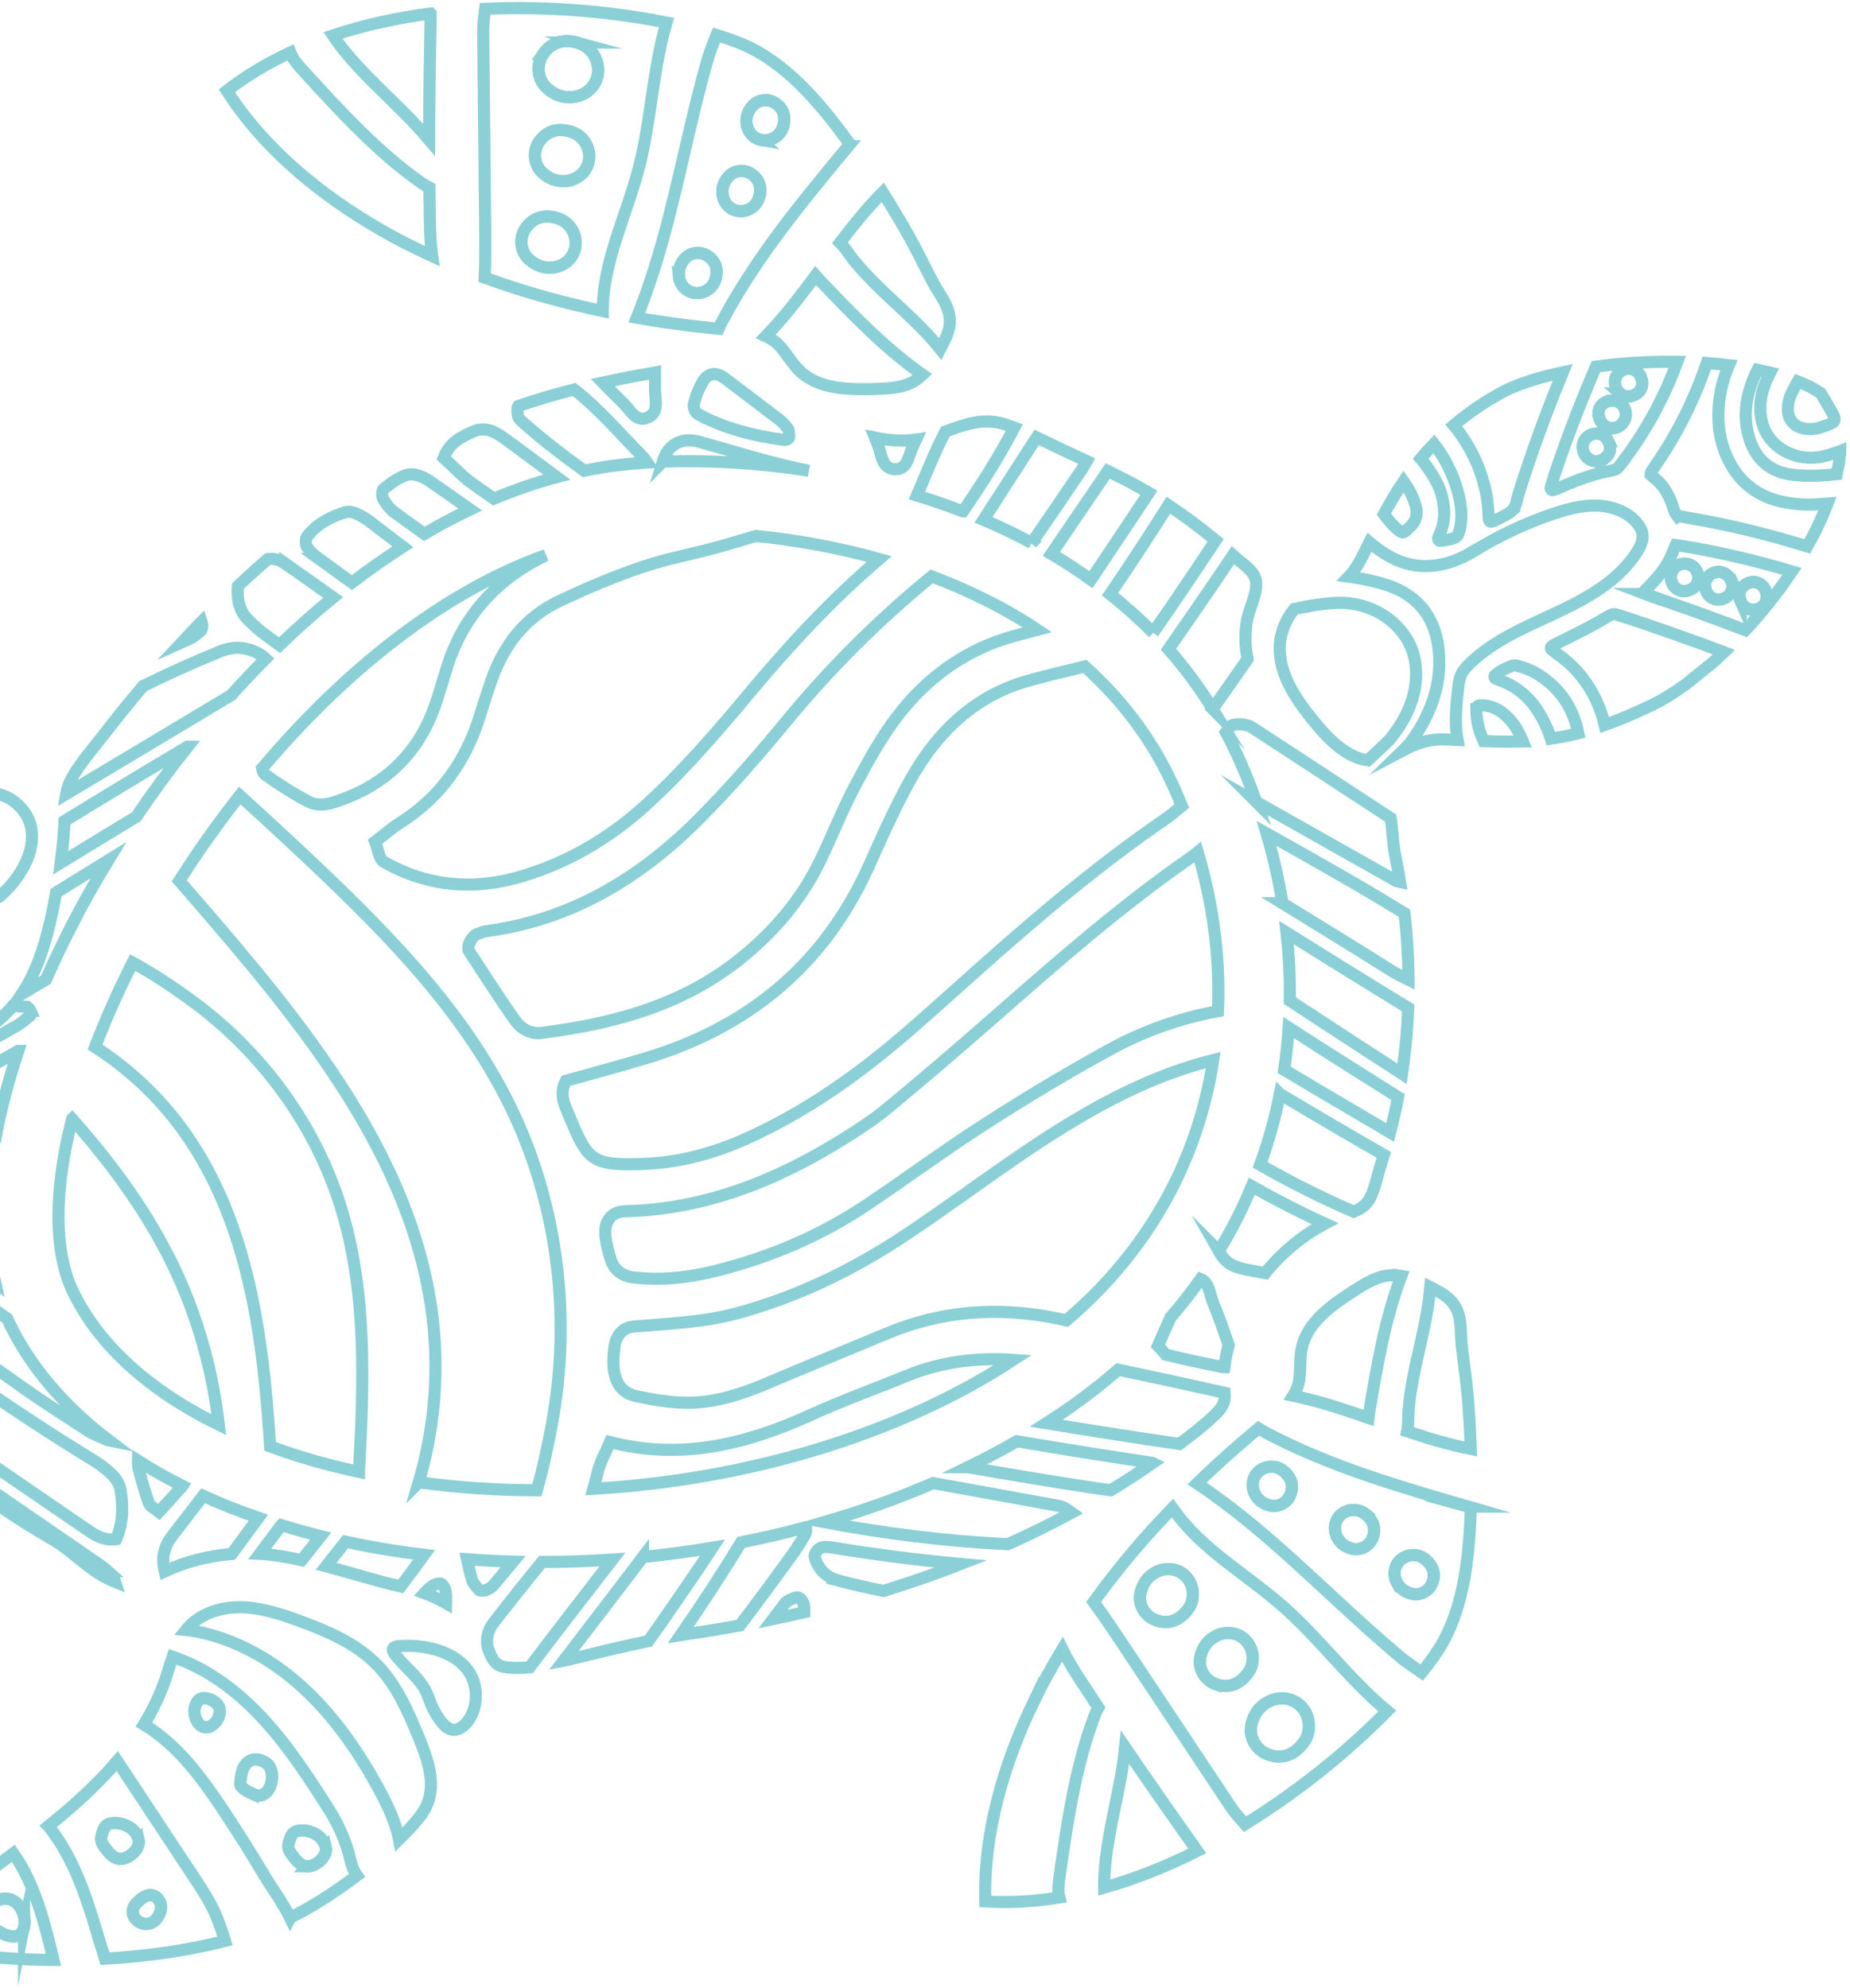 <svg width="229" height="246" viewBox="0 0 229 246" fill="none" xmlns="http://www.w3.org/2000/svg">
<path d="M73.452 184.253C73.652 183.533 73.842 182.803 74.022 182.073C74.302 180.913 74.942 179.833 75.512 178.473C84.342 180.743 92.372 178.733 100.222 175.173C104.202 173.363 108.322 171.873 112.372 170.223C116.572 168.513 120.962 167.993 125.422 168.303C111.212 177.603 92.362 183.173 73.452 184.253Z" stroke="#8BD0D6" stroke-width="1.5" stroke-miterlimit="10"/>
<path d="M76.06 166.663C76.24 165.253 77.14 164.293 78.38 164.183C82.72 163.803 87.07 163.673 91.34 162.503C98.97 160.413 105.9 157.003 112.44 152.613C119.7 147.753 126.59 142.343 134.18 137.953C139.32 134.973 144.6 132.583 150.18 131.193C148.39 142.843 142.77 154.253 132 163.413C131.64 163.343 131.29 163.263 130.93 163.183C123.7 161.693 116.65 162.163 109.8 165.023C104.9 167.073 99.98 169.063 95.1 171.143C91.91 172.503 88.64 173.593 85.17 173.613C83.02 173.623 80.85 173.223 78.73 172.783C76.83 172.393 75.92 170.843 75.92 168.513C75.92 167.893 75.99 167.263 76.06 166.653V166.663Z" stroke="#8BD0D6" stroke-width="1.5" stroke-miterlimit="10"/>
<path d="M144.103 101.463C136.123 106.943 128.743 113.163 121.523 119.583C118.493 122.273 115.503 124.993 112.443 127.643C106.293 132.973 99.723 137.643 92.233 140.983C88.183 142.793 84.003 143.893 79.603 144.053C73.243 144.283 72.743 143.623 70.513 138.233C69.933 136.833 69.143 135.443 70.053 133.763C73.253 132.863 76.563 131.983 79.833 131.003C92.443 127.223 101.833 119.633 107.383 107.543C108.423 105.273 109.413 102.983 110.503 100.743C111.463 98.783 112.443 96.823 113.593 94.983C116.843 89.793 121.233 85.953 127.233 84.263C129.563 83.603 131.923 83.053 134.283 82.483C138.593 86.353 142.283 91.023 144.943 96.653C145.423 97.663 145.863 98.693 146.293 99.743C145.583 100.343 144.863 100.933 144.103 101.463Z" stroke="#8BD0D6" stroke-width="1.5" stroke-miterlimit="10"/>
<path d="M66.561 69.223C61.061 72.143 57.281 76.503 55.371 82.443C54.801 84.223 54.331 86.043 53.671 87.803C51.431 93.783 47.101 97.543 41.061 99.373C40.231 99.623 39.091 99.673 38.351 99.293C36.431 98.323 34.611 97.133 32.851 95.893C32.651 95.753 32.511 95.443 32.441 95.093C42.371 83.343 54.601 73.313 67.551 68.713C67.221 68.883 66.891 69.043 66.561 69.223Z" stroke="#8BD0D6" stroke-width="1.5" stroke-miterlimit="10"/>
<path d="M92.702 85.853C88.702 90.653 84.622 95.373 79.992 99.603C75.532 103.673 70.452 106.683 64.692 108.423C58.762 110.223 52.952 109.763 47.512 106.663C46.912 106.323 46.802 105.093 46.432 104.173C47.552 103.313 48.482 102.483 49.532 101.823C54.522 98.673 57.672 94.173 59.402 88.603C59.862 87.113 60.332 85.623 60.852 84.143C62.362 79.843 65.002 76.413 69.152 74.433C72.522 72.833 75.982 71.363 79.522 70.163C82.762 69.063 86.182 68.493 89.482 67.533C90.842 67.133 92.202 66.733 93.562 66.333C98.402 66.813 103.612 67.723 108.832 69.183C102.942 74.213 97.682 79.883 92.712 85.843L92.702 85.853Z" stroke="#8BD0D6" stroke-width="1.5" stroke-miterlimit="10"/>
<path d="M58.06 117.743C57.68 117.163 58.45 115.743 59.19 115.553C59.49 115.473 59.77 115.303 60.07 115.263C70.77 113.873 79.44 108.563 86.84 101.043C90.56 97.273 94.05 93.253 97.42 89.163C102.84 82.583 108.83 76.663 115.32 71.333C119.87 73.043 124.31 75.213 128.41 77.943C127.42 78.203 126.43 78.463 125.45 78.733C119.53 80.383 114.74 83.853 111.06 88.673C108.99 91.373 107.34 94.433 105.74 97.453C104.14 100.483 102.91 103.713 101.39 106.793C99.15 111.333 95.98 115.083 92.04 118.333C84.74 124.353 76.12 126.683 67.03 127.833C65.72 128.003 64.51 127.353 63.78 126.313C61.8 123.513 59.96 120.623 58.08 117.753L58.06 117.743Z" stroke="#8BD0D6" stroke-width="1.5" stroke-miterlimit="10"/>
<path d="M137.38 129.903C132.17 132.733 127.07 135.813 122.08 139.013C117.08 142.213 112.3 145.753 107.37 149.063C101.6 152.943 95.3 155.613 88.56 157.293C85.2 158.133 81.78 158.503 78.33 158.083C77.03 157.923 76.01 157.183 75.6 155.863C75.32 154.973 75.09 154.063 74.96 153.133C74.7 151.273 75.6 149.953 77.33 149.913C87.34 149.673 96.23 146.073 104.57 140.853C106.42 139.693 108.26 138.493 109.94 137.093C114.27 133.513 118.54 129.853 122.77 126.143C130.76 119.143 138.73 112.113 147.49 106.063C147.76 105.883 148.01 105.673 148.26 105.463C150.06 111.533 150.99 117.973 150.79 124.473C150.79 124.693 150.77 124.923 150.76 125.143C146.09 126.003 141.61 127.583 137.36 129.893L137.38 129.903Z" stroke="#8BD0D6" stroke-width="1.5" stroke-miterlimit="10"/>
<path d="M51.83 183.463C53.719 177.053 54.34 170.273 53.609 163.623C51.38 143.363 37.429 126.613 24.09 111.203C23.459 110.473 22.82 109.743 22.189 109.013C24.459 105.443 26.97 101.893 29.68 98.453C32.069 100.613 34.429 102.793 36.779 104.993C46.609 114.203 56.44 123.843 62.609 135.823C68.969 148.173 70.84 162.663 68.309 176.283C67.85 178.763 67.26 181.603 66.45 184.443C61.52 184.433 56.62 184.103 51.84 183.453L51.83 183.463Z" stroke="#8BD0D6" stroke-width="1.5" stroke-miterlimit="10"/>
<path d="M8.93 138.493C13.5 143.643 17.61 149.153 20.76 155.283C24.14 161.843 26.24 169.013 27.09 176.333C18.49 172.123 12.26 166.513 9.06 159.913C6.64 154.923 6.67 147.363 8.92 138.503L8.93 138.493Z" stroke="#8BD0D6" stroke-width="1.5" stroke-miterlimit="10"/>
<path d="M21.97 138.953C19.15 135.273 15.67 132.093 11.77 129.583C13.06 126.193 14.61 122.693 16.42 119.133C18.99 120.523 21.44 122.183 23.46 123.643C32.37 130.063 39.24 139.393 42.36 149.963C45.39 160.213 45.04 171.123 44.45 181.793C44.45 181.913 44.43 182.043 44.43 182.163C43.28 181.913 42.13 181.653 41 181.363C38.34 180.683 35.83 179.893 33.44 179.013C32.54 164.743 30.55 150.173 21.97 138.953Z" stroke="#8BD0D6" stroke-width="1.5" stroke-miterlimit="10"/>
<path d="M150.112 87.753C148.472 85.083 146.632 82.613 144.632 80.353C145.692 78.813 146.772 77.283 147.832 75.743C149.442 73.413 151.032 71.063 152.622 68.713C152.692 68.773 152.762 68.833 152.832 68.903C153.752 69.743 155.182 70.563 155.452 71.813C155.752 73.213 154.662 75.253 154.392 76.623C154.072 78.253 154.092 79.943 154.432 81.563C153.002 83.633 151.552 85.693 150.102 87.743L150.112 87.753Z" stroke="#8BD0D6" stroke-width="1.5" stroke-miterlimit="10"/>
<path d="M158.441 135.393C162.701 137.953 166.991 140.463 171.301 142.933C171.161 143.383 171.031 143.843 170.881 144.293C170.461 145.583 170.081 147.763 169.231 148.823C168.781 149.383 168.201 149.703 167.561 149.963C163.601 148.243 159.741 146.313 155.981 144.163C157.031 141.273 157.841 138.343 158.431 135.383L158.441 135.393Z" stroke="#8BD0D6" stroke-width="1.5" stroke-miterlimit="10"/>
<path d="M142.74 78.323C141.05 76.603 139.27 75.013 137.41 73.533C139.88 69.913 142.29 66.233 144.63 62.523C146.65 63.873 148.61 65.323 150.48 66.873C148.68 69.593 146.87 72.293 145.03 74.983C144.27 76.093 143.5 77.203 142.73 78.313L142.74 78.323Z" stroke="#8BD0D6" stroke-width="1.5" stroke-miterlimit="10"/>
<path d="M159.659 123.833C159.699 121.013 159.559 118.203 159.249 115.423C164.259 118.553 169.269 121.673 174.309 124.743C174.209 127.473 173.959 130.193 173.549 132.893C168.919 129.873 164.269 126.883 159.659 123.833Z" stroke="#8BD0D6" stroke-width="1.5" stroke-miterlimit="10"/>
<path d="M166.769 137.033C164.159 135.503 161.559 133.953 158.959 132.403C159.219 130.663 159.399 128.913 159.519 127.173C159.629 127.243 159.739 127.323 159.849 127.393C164.229 130.233 168.649 133.003 173.059 135.783C172.779 137.253 172.449 138.713 172.079 140.153C170.309 139.113 168.539 138.073 166.769 137.033Z" stroke="#8BD0D6" stroke-width="1.5" stroke-miterlimit="10"/>
<path d="M150.872 154.833C152.462 152.223 153.822 149.543 154.952 146.813C157.912 148.483 160.932 150.033 164.012 151.443C161.162 152.953 158.642 155.053 156.612 157.563C152.982 156.913 151.992 156.813 150.862 154.823L150.872 154.833Z" stroke="#8BD0D6" stroke-width="1.5" stroke-miterlimit="10"/>
<path d="M158.752 111.783C158.272 108.843 157.612 105.953 156.782 103.143C159.782 104.823 162.772 106.523 165.752 108.223C168.482 109.783 171.182 111.393 173.852 113.033C173.942 113.793 174.012 114.553 174.082 115.313C174.252 117.293 174.332 119.273 174.352 121.263C173.552 120.873 172.762 120.473 172.012 120.003C167.612 117.213 163.162 114.503 158.742 111.783H158.752Z" stroke="#8BD0D6" stroke-width="1.5" stroke-miterlimit="10"/>
<path d="M135.041 71.743C133.451 70.603 131.821 69.543 130.141 68.553C132.471 65.133 134.781 61.703 137.121 58.293C138.851 59.133 140.571 60.013 142.211 60.983C139.831 64.573 137.441 68.163 135.041 71.743Z" stroke="#8BD0D6" stroke-width="1.5" stroke-miterlimit="10"/>
<path d="M155.519 99.263C154.739 97.083 153.869 94.963 152.899 92.903C152.539 92.133 152.149 91.373 151.749 90.633C151.929 90.393 152.089 90.143 152.269 89.913C152.489 89.633 153.149 89.623 153.599 89.643C154.059 89.663 154.569 89.773 154.949 90.013C160.679 93.743 166.399 97.493 172.149 101.263C172.389 102.903 172.449 104.623 172.699 105.833C172.929 106.943 173.129 108.063 173.309 109.173C173.099 109.133 172.889 109.063 172.709 108.963C166.969 105.733 161.239 102.493 155.509 99.253L155.519 99.263Z" stroke="#8BD0D6" stroke-width="1.5" stroke-miterlimit="10"/>
<path d="M127.711 67.193C125.761 66.143 123.761 65.193 121.741 64.333C123.731 61.253 125.711 58.163 127.701 55.093C127.911 54.773 128.121 54.453 128.331 54.133C129.121 54.503 129.901 54.893 130.671 55.263C131.941 55.873 133.231 56.463 134.531 57.073C134.331 57.433 134.121 57.793 133.891 58.133C131.851 61.173 129.781 64.193 127.701 67.203L127.711 67.193Z" stroke="#8BD0D6" stroke-width="1.5" stroke-miterlimit="10"/>
<path d="M119.191 63.293C117.301 62.563 115.401 61.913 113.501 61.323C114.651 58.653 115.691 55.943 117.031 53.403C119.431 52.543 121.671 51.643 124.401 52.513C124.791 52.633 125.171 52.783 125.551 52.923C123.671 56.533 121.491 59.953 119.201 63.293H119.191Z" stroke="#8BD0D6" stroke-width="1.5" stroke-miterlimit="10"/>
<path d="M111.019 58.063C109.119 58.183 109.159 56.253 108.659 55.053C108.539 54.763 108.429 54.463 108.309 54.163C109.999 54.513 111.699 54.643 113.379 54.403C113.229 54.723 113.089 55.053 112.939 55.373C112.459 56.393 112.359 57.973 111.019 58.063Z" stroke="#8BD0D6" stroke-width="1.5" stroke-miterlimit="10"/>
<path d="M35.312 69.743C37.292 71.143 39.262 72.543 41.242 73.943C38.952 75.813 36.742 77.783 34.602 79.843C34.012 79.413 33.422 78.993 32.832 78.563C32.062 78.003 31.362 77.343 30.682 76.673C29.512 75.503 29.342 74.013 29.452 72.533C30.232 71.793 31.022 71.073 31.822 70.353C32.262 69.963 32.712 69.583 33.152 69.193C33.852 69.093 34.572 69.233 35.312 69.763V69.743Z" stroke="#8BD0D6" stroke-width="1.5" stroke-miterlimit="10"/>
<path d="M39.521 69.183C38.951 68.773 38.381 68.283 38.001 67.703C37.791 67.393 37.801 66.673 38.021 66.383C39.241 64.833 40.931 63.943 42.781 63.383C43.191 63.263 43.751 63.393 44.161 63.583C44.801 63.873 45.421 64.273 45.981 64.703C47.271 65.703 48.571 66.693 49.871 67.673C47.721 69.053 45.611 70.533 43.561 72.103C42.211 71.123 40.861 70.153 39.511 69.183H39.521Z" stroke="#8BD0D6" stroke-width="1.5" stroke-miterlimit="10"/>
<path d="M48.799 63.373C48.239 62.963 47.769 62.363 47.429 61.753C47.249 61.433 47.269 60.673 47.499 60.503C48.429 59.803 49.409 58.993 50.489 58.743C51.269 58.563 52.379 58.993 53.109 59.493C54.819 60.663 56.509 61.863 58.199 63.053C56.269 63.973 54.379 64.983 52.519 66.073C51.279 65.173 50.039 64.283 48.799 63.393V63.373Z" stroke="#8BD0D6" stroke-width="1.5" stroke-miterlimit="10"/>
<path d="M58.542 59.903C57.202 58.953 56.082 57.713 54.922 56.663C55.682 54.663 57.252 53.983 58.772 53.333C59.362 53.083 60.232 53.103 60.842 53.343C61.712 53.683 62.502 54.293 63.272 54.863C65.162 56.253 67.042 57.643 68.922 59.043C66.282 59.753 63.682 60.653 61.132 61.713C60.272 61.103 59.402 60.503 58.542 59.893V59.903Z" stroke="#8BD0D6" stroke-width="1.5" stroke-miterlimit="10"/>
<path d="M79.449 56.393C79.719 56.673 79.939 56.953 80.129 57.243C78.169 57.363 76.349 57.563 74.729 57.813C73.919 57.943 73.119 58.093 72.309 58.253C69.609 56.313 66.969 54.283 64.479 52.053C64.309 51.903 64.129 51.673 64.109 51.463C64.069 51.063 63.979 50.513 64.149 50.253C66.429 49.473 68.729 48.793 71.059 48.203C74.149 50.583 76.679 53.613 79.439 56.403L79.449 56.393Z" stroke="#8BD0D6" stroke-width="1.5" stroke-miterlimit="10"/>
<path d="M79.93 51.763C78.65 52.153 77.99 50.703 77.18 49.923C76.3 49.073 75.46 48.213 74.62 47.353C74.85 47.303 75.08 47.243 75.31 47.203C77.22 46.793 79.14 46.433 81.08 46.093C81.08 46.763 81.1 47.443 81.08 48.113C81.04 49.403 81.76 51.203 79.94 51.763H79.93Z" stroke="#8BD0D6" stroke-width="1.5" stroke-miterlimit="10"/>
<path d="M97.01 198.633C97.15 198.443 97.31 198.233 97.51 198.133C97.93 197.933 98.4 197.643 98.8 197.713C99.09 197.763 99.47 198.283 99.52 198.643C99.56 198.933 99.57 199.223 99.57 199.523C98.28 199.823 96.98 200.113 95.69 200.383C96.13 199.803 96.57 199.223 97.01 198.643V198.633Z" stroke="#8BD0D6" stroke-width="1.5" stroke-miterlimit="10"/>
<path d="M79.591 192.693C82.471 192.403 85.341 192.023 88.191 191.543C86.791 193.703 85.321 195.793 83.891 197.903C82.701 199.653 81.491 201.383 80.261 203.103C76.861 203.803 73.501 204.643 70.112 205.463C69.992 205.493 69.871 205.523 69.761 205.543C72.981 201.353 76.191 197.143 79.401 192.933C79.461 192.853 79.531 192.763 79.591 192.683V192.693Z" stroke="#8BD0D6" stroke-width="1.5" stroke-miterlimit="10"/>
<path d="M99.771 189.013C99.801 189.393 99.771 189.733 99.641 189.943C99.161 190.763 98.661 191.583 98.101 192.353C95.971 195.323 93.791 198.253 91.581 201.173C89.521 201.543 87.451 201.893 85.391 202.183C85.011 202.233 84.63 202.313 84.251 202.373C86.85 198.613 89.351 194.783 91.741 190.883C94.451 190.343 97.121 189.723 99.76 189.013H99.771Z" stroke="#8BD0D6" stroke-width="1.5" stroke-miterlimit="10"/>
<path d="M61.099 200.833C63.059 198.303 65.059 195.793 67.089 193.313C69.989 193.313 72.899 193.213 75.809 193.013C72.429 197.393 68.999 201.783 65.659 206.223C65.629 206.263 65.589 206.303 65.559 206.343C64.679 206.433 63.789 206.463 62.909 206.373C62.489 206.333 62.059 206.263 61.689 206.043C60.969 205.613 60.699 204.723 60.379 203.943C60.379 203.933 60.369 203.923 60.359 203.913C60.139 202.793 60.399 201.723 61.099 200.833Z" stroke="#8BD0D6" stroke-width="1.5" stroke-miterlimit="10"/>
<path d="M63.512 193.273C62.712 194.233 61.902 195.193 61.102 196.163C60.592 196.773 59.512 197.083 59.232 196.713C58.952 196.353 58.592 196.003 58.452 195.593C58.172 194.743 58.002 193.853 57.812 192.973C59.712 193.113 61.612 193.223 63.512 193.273Z" stroke="#8BD0D6" stroke-width="1.5" stroke-miterlimit="10"/>
<path d="M9.31 113.703C7.98 116.253 6.77 118.773 5.68 121.253C4.69 121.843 3.7 122.433 2.7 123.023C4.44 120.423 5.44 117.323 6.17 114.253C6.47 113.003 6.72 111.733 6.95 110.463C9.1 109.123 11.25 107.793 13.41 106.463C11.92 108.913 10.54 111.333 9.3 113.703H9.31Z" stroke="#8BD0D6" stroke-width="1.5" stroke-miterlimit="10"/>
<path d="M52.492 192.433C51.512 193.783 50.562 195.073 49.602 196.343C46.532 195.643 43.462 194.673 40.372 193.843C41.172 192.833 41.962 191.813 42.762 190.803C45.962 191.493 49.202 192.033 52.492 192.433Z" stroke="#8BD0D6" stroke-width="1.5" stroke-miterlimit="10"/>
<path d="M21.36 190.023C22.631 188.403 23.881 186.753 25.14 185.123C27.311 186.113 29.59 187.023 31.98 187.843C30.881 189.333 29.79 190.833 28.69 192.323C25.82 192.543 23 193.273 20.39 194.473C19.98 192.853 20.25 191.443 21.36 190.023Z" stroke="#8BD0D6" stroke-width="1.5" stroke-miterlimit="10"/>
<path d="M34.821 188.753C36.121 189.153 37.441 189.533 38.801 189.883C39.101 189.963 39.411 190.023 39.711 190.103C38.921 191.103 38.131 192.103 37.331 193.093C35.811 192.753 34.281 192.483 32.741 192.343C32.551 192.323 32.351 192.323 32.161 192.313C33.051 191.133 33.931 189.943 34.811 188.763L34.821 188.753Z" stroke="#8BD0D6" stroke-width="1.5" stroke-miterlimit="10"/>
<path d="M31.451 80.603C31.971 80.813 32.521 81.163 32.891 81.513C31.421 82.993 29.991 84.503 28.601 86.043C21.801 90.133 15.001 94.203 8.191 98.263C8.301 97.613 8.511 96.973 8.921 96.243C10.011 94.303 11.631 92.513 12.981 90.753C14.511 88.763 16.091 86.823 17.721 84.903C20.851 83.363 24.041 81.923 27.291 80.603C28.71 80.023 30.051 80.033 31.451 80.603Z" stroke="#8BD0D6" stroke-width="1.5" stroke-miterlimit="10"/>
<path d="M23.223 92.413C20.953 95.273 18.833 98.173 16.873 101.083C13.743 102.973 10.623 104.873 7.513 106.783C7.733 105.063 7.903 103.333 7.993 101.603C13.043 98.503 18.113 95.433 23.213 92.413H23.223Z" stroke="#8BD0D6" stroke-width="1.5" stroke-miterlimit="10"/>
<path d="M54.512 195.983C54.762 196.003 55.112 196.563 55.162 196.923C55.232 197.413 55.232 197.913 55.222 198.413C54.372 197.923 53.472 197.513 52.542 197.173C52.762 196.933 52.992 196.693 53.242 196.483C53.582 196.193 54.092 195.953 54.512 195.983Z" stroke="#8BD0D6" stroke-width="1.5" stroke-miterlimit="10"/>
<path d="M22.441 183.983C21.611 185.093 20.601 186.073 19.681 187.103C19.131 186.663 18.581 186.443 18.441 186.073C17.951 184.733 17.581 183.353 17.201 181.973C17.091 181.563 17.071 181.163 17.081 180.773C18.791 181.873 20.611 182.903 22.531 183.873C22.501 183.913 22.471 183.943 22.451 183.983H22.441Z" stroke="#8BD0D6" stroke-width="1.5" stroke-miterlimit="10"/>
<path d="M24.732 78.193C24.342 78.463 24.002 78.823 23.572 79.013C23.222 79.173 22.872 79.343 22.512 79.503C23.312 78.643 24.132 77.783 24.952 76.943C25.112 77.423 25.042 77.973 24.732 78.193Z" stroke="#8BD0D6" stroke-width="1.5" stroke-miterlimit="10"/>
<path d="M2.262 130.063C1.002 133.843 0.052 137.503 -0.578 140.983C-5.368 144.033 -10.168 147.053 -14.998 150.033C-14.448 145.903 -13.628 141.833 -11.908 138.173C-7.208 135.433 -2.488 132.733 2.252 130.063H2.262Z" stroke="#8BD0D6" stroke-width="1.5" stroke-miterlimit="10"/>
<path d="M13.342 194.453C13.692 194.763 14.032 195.163 14.182 195.583C14.202 195.643 14.222 195.713 14.242 195.773C14.142 195.733 14.042 195.693 13.952 195.653C11.062 194.423 9.192 192.103 6.592 190.573C3.772 188.913 1.042 187.303 -1.528 185.223C-3.158 183.903 -4.718 182.463 -6.168 180.943C-0.238 185.023 5.702 189.093 11.632 193.173C12.222 193.573 12.822 193.983 13.352 194.453H13.342Z" stroke="#8BD0D6" stroke-width="1.5" stroke-miterlimit="10"/>
<path d="M11.602 180.753C12.412 181.253 13.202 181.833 13.862 182.503C14.342 182.983 14.792 183.653 14.902 184.293C15.272 186.393 15.252 188.503 14.372 190.493C12.712 190.733 11.532 189.833 10.362 189.033C3.262 184.183 -3.828 179.313 -10.888 174.383C-11.138 174.203 -11.388 174.023 -11.638 173.843C-12.188 172.933 -12.708 172.003 -13.178 171.043C-14.528 168.263 -15.218 165.223 -15.508 162.133C-6.768 168.753 2.222 175.013 11.582 180.743L11.602 180.753Z" stroke="#8BD0D6" stroke-width="1.5" stroke-miterlimit="10"/>
<path d="M3.799 125.093C3.869 125.253 3.859 125.573 3.749 125.673C3.209 126.133 2.669 126.623 2.059 126.963C-1.481 128.933 -4.991 130.933 -8.501 132.953C-8.091 132.493 -7.671 132.033 -7.201 131.603C-4.591 129.143 -1.221 127.553 1.229 124.913C1.349 124.783 1.459 124.643 1.569 124.503C2.089 124.523 2.669 124.563 3.349 124.613C3.509 124.773 3.729 124.903 3.809 125.093H3.799Z" stroke="#8BD0D6" stroke-width="1.5" stroke-miterlimit="10"/>
<path d="M-11.841 154.263C-7.561 157.193 -3.341 160.223 0.909 163.203C0.989 163.383 1.07 163.583 1.15 163.753C3.81 169.243 8.02 174.133 13.52 178.303C13.47 178.293 13.419 178.283 13.38 178.263C12.95 178.063 12.509 177.873 11.289 177.333C9.009 175.833 5.969 173.943 3.049 171.883C-3.221 167.473 -9.431 162.993 -15.64 158.513C-15.64 156.963 -15.55 155.413 -15.421 153.893C-15.111 153.733 -14.791 153.593 -14.461 153.513C-13.681 153.333 -12.561 153.763 -11.841 154.263Z" stroke="#8BD0D6" stroke-width="1.5" stroke-miterlimit="10"/>
<path d="M-0.598 158.773C-2.548 157.423 -4.488 156.063 -6.418 154.683C-7.758 153.733 -8.878 152.493 -10.038 151.443C-9.278 149.443 -7.708 148.763 -6.188 148.113C-5.598 147.863 -4.728 147.883 -4.118 148.123C-3.248 148.463 -2.458 149.073 -1.688 149.643C-1.618 149.693 -1.548 149.743 -1.478 149.803C-1.538 153.043 -1.248 156.053 -0.598 158.773Z" stroke="#8BD0D6" stroke-width="1.5" stroke-miterlimit="10"/>
<path d="M132.829 173.913C134.819 172.503 136.669 171.033 138.419 169.513C142.819 170.443 147.209 171.393 151.589 172.373C151.659 173.253 151.549 173.973 150.479 175.013C149.089 176.343 147.559 177.553 145.989 178.713C140.489 177.903 134.989 177.043 129.509 176.143C130.639 175.423 131.749 174.683 132.829 173.913Z" stroke="#8BD0D6" stroke-width="1.5" stroke-miterlimit="10"/>
<path d="M115.51 183.553C120.71 184.493 125.91 185.423 131.1 186.383C131.65 186.483 132.17 186.853 132.66 187.213C130.08 188.613 127.45 189.903 124.76 191.113C117.11 190.753 109.54 189.793 102.01 188.383C106.66 187.033 111.18 185.423 115.5 183.553H115.51Z" stroke="#8BD0D6" stroke-width="1.5" stroke-miterlimit="10"/>
<path d="M119.799 181.583C121.869 180.573 123.889 179.503 125.859 178.373C131.449 179.313 137.039 180.213 142.649 181.043C142.669 181.043 142.679 181.043 142.699 181.053C140.999 182.233 139.269 183.363 137.499 184.433C136.979 184.373 136.399 184.293 135.719 184.193C130.399 183.393 125.099 182.503 119.809 181.583H119.799Z" stroke="#8BD0D6" stroke-width="1.5" stroke-miterlimit="10"/>
<path d="M82.031 57.143C82.671 55.023 84.341 54.073 86.541 54.673C90.681 55.813 94.781 57.133 98.971 58.023C99.381 58.113 99.751 58.183 100.121 58.253C93.541 57.233 87.321 56.933 82.041 57.133L82.031 57.143Z" stroke="#8BD0D6" stroke-width="1.5" stroke-miterlimit="10"/>
<path d="M103.701 195.583C102.221 195.193 101.241 194.123 100.831 192.663C100.751 192.383 101.161 191.793 101.491 191.613C101.871 191.413 102.431 191.423 102.881 191.503C108.211 192.383 113.561 193.073 118.941 193.563C115.791 194.793 112.601 195.893 109.371 196.893C107.471 196.523 105.581 196.093 103.691 195.593L103.701 195.583Z" stroke="#8BD0D6" stroke-width="1.5" stroke-miterlimit="10"/>
<path d="M144.51 167.693C144.13 167.603 143.86 167.073 143.34 166.553C143.84 165.423 144.35 164.243 144.88 163.063C146.23 161.513 147.47 159.913 148.62 158.293C149.69 158.713 149.74 160.203 150.15 161.193C150.87 162.923 151.48 164.693 152.09 166.463C151.85 167.363 151.68 168.283 151.56 169.213C151.51 169.213 151.47 169.213 151.42 169.213C149.11 168.743 146.8 168.263 144.51 167.703V167.693Z" stroke="#8BD0D6" stroke-width="1.5" stroke-miterlimit="10"/>
<path d="M86.353 51.243C86.053 51.083 85.803 50.393 85.883 50.033C86.093 49.133 86.433 48.243 86.873 47.433C87.603 46.113 88.563 45.953 89.753 46.843C91.833 48.403 93.893 49.993 96.523 51.983C96.533 51.993 97.093 52.453 97.503 53.023C97.703 53.303 97.703 53.773 97.683 54.153C97.683 54.273 97.303 54.483 97.123 54.453C93.363 53.953 89.713 53.053 86.353 51.233V51.243Z" stroke="#8BD0D6" stroke-width="1.5" stroke-miterlimit="10"/>
<path d="M212.692 81.383C212.522 81.543 212.342 81.713 212.162 81.873L208.702 84.673C208.552 84.783 208.402 84.883 208.262 84.983L207.582 85.453C207.422 85.563 207.262 85.663 207.102 85.763L206.492 86.153C206.292 86.273 206.102 86.373 205.922 86.483L205.452 86.763C205.112 86.943 204.782 87.113 204.452 87.273C202.372 88.273 200.452 89.083 198.632 89.733C198.142 87.613 197.252 85.663 195.902 83.903C195.032 82.773 194.012 81.813 192.862 80.993C192.572 80.783 192.272 80.573 192.002 80.333C191.962 80.293 191.962 80.113 192.002 80.063C192.102 79.953 192.232 79.873 192.362 79.803C194.552 78.703 196.762 77.663 198.862 76.383C199.032 76.283 199.212 76.193 199.392 76.103C199.622 75.993 199.862 75.973 200.122 76.063C200.512 76.193 200.902 76.303 201.292 76.433C205.352 77.773 209.392 79.203 213.402 80.713C213.372 80.743 213.342 80.773 213.312 80.803L212.682 81.383H212.692Z" stroke="#8BD0D6" stroke-width="1.5" stroke-miterlimit="10"/>
<path d="M187.179 63.203C186.669 63.663 185.989 63.923 185.379 64.253C185.159 64.373 184.919 64.463 184.689 64.553C184.489 64.633 184.309 64.493 184.289 64.243C184.229 63.463 184.219 62.673 184.099 61.903C183.639 58.833 182.459 56.043 180.649 53.533C180.429 53.223 180.189 52.923 179.949 52.633C181.579 51.253 183.449 49.933 185.649 48.703C187.549 47.633 190.279 46.743 193.449 46.073C191.399 51.033 189.559 56.083 187.939 61.223C187.729 61.903 187.699 62.723 187.169 63.193L187.179 63.203Z" stroke="#8BD0D6" stroke-width="1.5" stroke-miterlimit="10"/>
<path d="M207.601 63.853C207.201 63.353 207.121 62.763 206.911 62.223C206.421 60.973 205.771 59.863 204.661 59.073C204.541 58.983 204.441 58.863 204.341 58.763C204.361 58.643 204.341 58.523 204.381 58.443C204.531 58.183 204.701 57.923 204.871 57.673C207.611 53.723 209.731 49.473 211.271 44.933C212.191 45.003 213.111 45.083 214.011 45.193C213.191 47.113 212.731 49.143 212.701 51.283C212.681 53.303 213.081 55.233 214.011 57.053C215.031 59.053 216.521 60.523 218.521 61.423C219.411 61.833 220.351 62.073 221.301 62.233C222.401 62.413 223.511 62.493 224.621 62.433C225.151 62.403 225.681 62.363 226.211 62.323L226.151 62.483C225.991 62.893 225.831 63.293 225.661 63.683L225.601 63.833C225.401 64.293 225.221 64.683 225.031 65.073L224.921 65.313C224.721 65.713 224.531 66.093 224.331 66.483L224.191 66.733C224.031 67.033 223.861 67.333 223.701 67.623C218.941 66.153 214.121 64.963 209.231 64.133C208.681 64.043 208.131 63.933 207.611 63.843L207.601 63.853Z" stroke="#8BD0D6" stroke-width="1.5" stroke-miterlimit="10"/>
<path d="M200.809 57.243C200.149 58.103 200.149 58.113 199.109 58.313C197.379 58.643 195.739 59.233 194.119 59.893C193.619 60.113 193.109 60.333 192.609 60.543C192.469 60.603 192.329 60.633 192.179 60.663C192.139 60.663 192.059 60.663 192.049 60.633C191.999 60.553 191.909 60.443 191.929 60.373C192.199 59.493 192.469 58.603 192.769 57.733C194.209 53.543 195.809 49.433 197.549 45.373C200.749 44.943 204.209 44.723 207.629 44.773C206.899 46.763 206.039 48.693 205.049 50.573C203.819 52.923 202.399 55.143 200.799 57.233L200.809 57.243ZM203.169 46.803C203.169 46.803 203.129 46.703 203.059 46.533C202.699 45.743 201.659 45.363 200.819 45.823C200.509 45.993 200.249 46.233 200.079 46.553C199.729 47.193 199.929 48.163 200.529 48.683C201.139 49.213 202.029 49.193 202.749 48.623C203.259 48.213 203.429 47.473 203.179 46.803H203.169ZM201.249 51.193C201.199 50.373 200.609 49.683 199.819 49.583C199.529 49.543 199.229 49.613 199.089 49.623C198.849 49.723 198.759 49.763 198.669 49.803C197.959 50.193 197.679 50.983 197.969 51.783C198.289 52.673 198.989 53.093 199.889 52.943C199.939 52.943 199.989 52.923 200.039 52.913C200.749 52.723 201.289 51.953 201.249 51.183V51.193ZM199.089 54.613C198.819 54.053 198.379 53.723 197.769 53.673C197.119 53.613 196.599 53.873 196.209 54.383C195.819 54.883 195.809 55.703 196.179 56.283C196.559 56.883 197.259 57.203 197.879 57.053C198.019 57.013 198.169 56.963 198.389 56.893C198.549 56.753 198.819 56.603 198.999 56.373C199.409 55.833 199.389 55.233 199.079 54.613H199.089Z" stroke="#8BD0D6" stroke-width="1.5" stroke-miterlimit="10"/>
<path d="M200.519 48.683C199.919 48.163 199.719 47.193 200.069 46.553C200.239 46.233 200.499 45.993 200.809 45.823C201.649 45.353 202.689 45.733 203.049 46.533C203.119 46.703 203.149 46.753 203.159 46.803C203.419 47.473 203.239 48.213 202.729 48.623C202.019 49.193 201.129 49.223 200.509 48.683H200.519Z" stroke="#8BD0D6" stroke-width="1.5" stroke-miterlimit="10"/>
<path d="M199.902 52.953C199.002 53.103 198.312 52.683 197.982 51.793C197.692 50.993 197.972 50.193 198.682 49.813C198.772 49.763 198.862 49.733 199.102 49.633C199.242 49.623 199.542 49.553 199.832 49.593C200.622 49.693 201.212 50.383 201.262 51.203C201.312 51.973 200.772 52.743 200.052 52.933C200.002 52.943 199.952 52.953 199.902 52.963V52.953Z" stroke="#8BD0D6" stroke-width="1.5" stroke-miterlimit="10"/>
<path d="M197.88 57.053C197.26 57.203 196.55 56.883 196.18 56.283C195.81 55.703 195.82 54.883 196.21 54.383C196.61 53.873 197.12 53.613 197.77 53.673C198.38 53.723 198.81 54.053 199.09 54.623C199.39 55.233 199.41 55.843 199.01 56.383C198.83 56.613 198.56 56.773 198.4 56.913C198.17 56.983 198.03 57.033 197.89 57.073L197.88 57.053Z" stroke="#8BD0D6" stroke-width="1.5" stroke-miterlimit="10"/>
<path d="M203.699 73.513C203.589 73.473 203.509 73.203 203.589 73.123C203.899 72.793 204.219 72.483 204.529 72.153C205.649 70.983 206.599 69.683 207.149 68.103C207.219 67.913 207.319 67.743 207.439 67.463C207.909 67.533 208.259 67.573 208.609 67.633C213.069 68.373 217.459 69.423 221.809 70.713L221.589 71.033C221.369 71.373 221.129 71.713 220.889 72.053L220.669 72.363C220.379 72.763 220.139 73.093 219.889 73.413L219.589 73.803C219.359 74.113 219.119 74.423 218.869 74.733L218.589 75.073C218.279 75.453 218.039 75.743 217.799 76.033L217.409 76.483C217.179 76.753 216.939 77.023 216.699 77.293L216.279 77.753C216.199 77.833 216.129 77.913 216.049 77.993C212.229 76.533 208.399 75.143 204.529 73.843C204.239 73.743 203.959 73.623 203.669 73.513H203.699ZM215.469 74.423C215.849 75.293 216.749 75.683 217.629 75.363C218.539 75.033 218.939 74.023 218.539 73.093C218.149 72.193 217.279 71.813 216.399 72.173C215.449 72.553 215.059 73.503 215.469 74.433V74.423ZM211.219 71.713C210.819 72.453 211.189 73.603 211.949 74.013C212.869 74.513 214.109 73.993 214.389 72.993C214.509 72.583 214.459 72.173 214.299 71.853C213.849 70.883 212.789 70.513 211.949 70.973C211.639 71.143 211.389 71.393 211.219 71.713ZM208.839 73.123C209.079 73.053 209.309 72.953 209.519 72.823C210.169 72.433 210.409 71.523 210.069 70.783C209.729 70.013 209.009 69.633 208.189 69.793C207.219 69.973 206.649 70.843 206.859 71.843C207.049 72.743 207.989 73.363 208.829 73.123H208.839Z" stroke="#8BD0D6" stroke-width="1.5" stroke-miterlimit="10"/>
<path d="M218.54 73.083C218.94 74.023 218.54 75.023 217.63 75.353C216.75 75.673 215.86 75.283 215.47 74.413C215.06 73.483 215.45 72.533 216.4 72.153C217.28 71.803 218.15 72.173 218.54 73.073V73.083Z" stroke="#8BD0D6" stroke-width="1.5" stroke-miterlimit="10"/>
<path d="M214.293 71.853C214.453 72.173 214.503 72.583 214.383 72.993C214.103 74.003 212.863 74.513 211.943 74.013C211.183 73.603 210.813 72.453 211.213 71.713C211.383 71.393 211.633 71.143 211.943 70.973C212.783 70.503 213.843 70.873 214.293 71.853Z" stroke="#8BD0D6" stroke-width="1.5" stroke-miterlimit="10"/>
<path d="M208.203 69.793C209.023 69.643 209.743 70.023 210.083 70.783C210.413 71.533 210.173 72.443 209.533 72.823C209.323 72.953 209.093 73.053 208.853 73.123C208.013 73.363 207.073 72.743 206.883 71.843C206.673 70.843 207.233 69.973 208.213 69.793H208.203Z" stroke="#8BD0D6" stroke-width="1.5" stroke-miterlimit="10"/>
<path d="M185.571 84.163C185.431 84.113 185.281 84.053 185.141 83.993C185.001 83.933 184.941 83.703 185.031 83.613C185.661 83.003 186.441 82.683 187.231 82.383C187.401 82.323 187.631 82.363 187.821 82.413C189.031 82.683 190.131 83.223 191.141 83.973C193.481 85.693 194.811 87.993 195.371 90.743C195.171 90.793 194.971 90.853 194.771 90.893C193.821 91.123 192.891 91.283 191.971 91.423C191.601 90.233 191.061 89.083 190.351 87.973C189.191 86.153 187.581 84.863 185.571 84.163Z" stroke="#8BD0D6" stroke-width="1.5" stroke-miterlimit="10"/>
<path d="M222.731 58.843C222.181 58.803 221.621 58.743 221.081 58.623C218.661 58.073 217.161 56.473 216.471 54.043C216.031 52.503 215.991 50.943 216.291 49.393C216.501 48.323 216.831 47.303 217.281 46.323C217.371 46.133 217.461 45.953 217.561 45.763C218.091 45.873 218.611 45.993 219.121 46.113C218.771 46.783 218.461 47.473 218.241 48.213C217.961 49.163 217.831 50.133 217.921 51.133C218.081 52.833 218.761 54.253 220.131 55.303C221.011 55.983 222.001 56.383 223.061 56.563C223.971 56.713 224.871 56.673 225.751 56.463C226.451 56.303 227.131 56.083 227.801 55.823C227.801 55.873 227.801 55.923 227.791 55.973V56.113C227.751 56.423 227.701 56.783 227.641 57.153V57.273C227.571 57.633 227.491 58.003 227.411 58.383L227.381 58.513C227.371 58.563 227.351 58.623 227.341 58.683C225.811 58.853 224.281 58.943 222.731 58.833V58.843Z" stroke="#8BD0D6" stroke-width="1.5" stroke-miterlimit="10"/>
<path d="M180.57 61.313C180.88 62.603 181.02 63.893 180.77 65.193C180.54 66.373 180.36 66.573 179.27 66.783C178.93 66.853 178.58 66.883 178.23 66.923C178.1 66.943 177.97 66.723 178.02 66.583C178.13 66.293 178.25 66.013 178.36 65.733C178.71 64.803 178.83 63.833 178.73 62.823C178.61 61.723 178.35 60.653 177.82 59.663C177.26 58.613 176.61 57.643 175.86 56.753C176.37 56.143 176.92 55.533 177.5 54.933C177.77 55.273 178.03 55.613 178.26 55.983C179.33 57.623 180.11 59.403 180.57 61.313Z" stroke="#8BD0D6" stroke-width="1.5" stroke-miterlimit="10"/>
<path d="M175.22 62.523C175.51 63.493 175.36 64.383 174.64 65.103C174.53 65.213 174.42 65.303 174.31 65.413C173.71 66.033 173.6 66.043 172.97 65.493C172.46 65.053 172 64.553 171.58 64.003C171.49 63.883 171.4 63.743 171.31 63.623C172.03 62.283 172.83 60.933 173.74 59.583C174.01 59.963 174.27 60.363 174.5 60.783C174.79 61.333 175.04 61.923 175.22 62.523Z" stroke="#8BD0D6" stroke-width="1.5" stroke-miterlimit="10"/>
<path d="M182.75 87.773C182.75 87.483 182.94 87.303 183.21 87.293C184.32 87.253 185.3 87.643 186.17 88.363C187.11 89.143 187.8 90.123 188.38 91.463C188.43 91.553 188.46 91.653 188.5 91.753C188.33 91.753 188.16 91.773 187.99 91.773C187.53 91.783 187.07 91.793 186.61 91.793C185.66 91.793 184.71 91.763 183.73 91.723H183.67C183.65 91.673 183.62 91.623 183.6 91.583C183.03 90.383 182.75 89.103 182.74 87.773H182.75Z" stroke="#8BD0D6" stroke-width="1.5" stroke-miterlimit="10"/>
<path d="M225.422 52.873C225.232 52.943 225.042 52.993 224.842 53.033C224.252 53.143 223.652 53.143 223.052 52.973C221.902 52.653 221.272 51.763 221.312 50.533C221.332 49.843 221.502 49.193 221.792 48.603C222.022 48.123 222.282 47.663 222.542 47.203C223.662 47.643 224.612 48.133 225.362 48.643C225.692 49.183 226.022 49.733 226.342 50.293C227.452 52.213 227.492 52.173 225.422 52.873Z" stroke="#8BD0D6" stroke-width="1.5" stroke-miterlimit="10"/>
<path d="M182.312 68.283C185.422 66.363 188.742 64.783 192.202 63.613C193.942 63.023 195.752 62.533 197.582 62.573C199.422 62.613 201.312 63.243 202.532 64.613C202.922 65.043 203.242 65.553 203.312 66.123C203.412 66.913 203.032 67.693 202.602 68.363C200.342 71.873 196.512 74.013 192.742 75.783C188.972 77.563 185.002 79.173 181.992 82.063C181.552 82.483 181.132 82.943 180.872 83.493C180.632 84.023 180.562 84.623 180.492 85.203C180.252 87.303 180.042 89.523 180.422 91.583C179.922 91.563 179.422 91.533 178.902 91.513C178.442 91.493 177.972 91.513 177.522 91.563C177.012 91.623 176.522 91.723 176.042 91.863C175.162 92.113 174.402 92.483 173.682 92.863C174.102 92.453 174.512 92.023 174.882 91.503C175.792 90.213 176.552 88.833 177.132 87.343C177.972 85.193 178.322 82.933 178.102 80.603C177.752 76.923 176.022 74.223 172.672 72.783C171.922 72.463 171.142 72.223 170.352 72.023C169.232 71.733 168.102 71.543 166.962 71.373C167.722 70.573 168.322 69.523 168.762 68.633L169.242 67.653C169.332 67.473 169.422 67.293 169.512 67.113C170.872 68.263 172.332 69.233 174.052 69.723C176.902 70.543 179.862 69.783 182.302 68.273L182.312 68.283Z" stroke="#8BD0D6" stroke-width="1.5" stroke-miterlimit="10"/>
<path d="M161.482 75.133C161.672 75.093 161.872 75.053 162.062 75.013V74.993C163.162 74.813 164.272 74.673 165.392 74.613C166.722 74.553 168.022 74.733 169.292 75.193C170.782 75.733 172.092 76.573 173.182 77.793C174.872 79.673 175.472 81.893 175.242 84.393C175.112 85.863 174.652 87.223 174.012 88.513C173.472 89.593 172.782 90.583 172.042 91.513C171.152 92.393 170.232 93.253 169.302 94.103C168.842 94.033 168.352 93.913 167.812 93.683C165.652 92.773 164.022 90.973 162.542 89.153C160.382 86.503 158.292 83.413 158.412 79.993C158.472 78.303 159.142 76.683 160.212 75.373C160.532 75.303 160.852 75.223 161.182 75.163C161.272 75.173 161.372 75.163 161.482 75.143V75.133Z" stroke="#8BD0D6" stroke-width="1.5" stroke-miterlimit="10"/>
<path d="M82.5 2.793C80.8 8.573 80.61 14.853 79.09 20.743C77.56 26.633 74.67 32.273 74.61 38.353C74.61 38.403 74.61 38.453 74.61 38.503C72.33 38.023 70.07 37.483 67.82 36.863C65.18 36.133 62.57 35.303 60 34.373C60.09 32.133 60.07 29.893 60.05 27.653L59.81 3.743C59.81 2.983 59.93 2.053 60.06 1.093C68.34 0.713 76.29 1.543 82.5 2.793ZM72.89 19.903C73.15 18.483 72.35 16.983 71.04 16.433C70.85 16.353 70.64 16.293 70.52 16.253C68.9 15.813 67.61 16.283 66.73 17.553C65.9 18.763 66.09 20.443 67.18 21.413C68.01 22.143 68.96 22.523 70.1 22.403C71.5 22.253 72.65 21.263 72.89 19.913V19.903ZM65.51 32.113C66.34 32.843 67.29 33.223 68.43 33.103C69.84 32.953 70.98 31.963 71.22 30.613C71.48 29.193 70.68 27.693 69.37 27.143C69.17 27.063 68.97 27.003 68.85 26.953C67.24 26.513 65.94 26.983 65.06 28.253C64.23 29.463 64.42 31.143 65.51 32.113ZM67.23 6.693C66.32 8.013 66.53 9.873 67.72 10.923C68.63 11.733 69.68 12.143 70.92 12.013C72.46 11.853 73.72 10.753 73.99 9.273C74.28 7.723 73.4 6.073 71.95 5.463C71.74 5.373 71.51 5.303 71.38 5.263C69.61 4.783 68.19 5.293 67.22 6.693H67.23Z" stroke="#8BD0D6" stroke-width="1.5" stroke-miterlimit="10"/>
<path d="M53.309 1.683C53.209 6.893 53.129 12.103 53.119 17.303C52.409 16.473 51.679 15.663 50.929 14.883C47.939 11.783 44.679 9.003 42.019 5.523C41.739 5.153 41.479 4.763 41.219 4.383C45.129 3.073 49.209 2.203 53.299 1.673L53.309 1.683Z" stroke="#8BD0D6" stroke-width="1.5" stroke-miterlimit="10"/>
<path d="M105.001 18.093C99.311 24.953 93.571 31.873 89.401 39.753C89.241 40.053 89.091 40.363 88.951 40.693C86.631 40.463 84.311 40.183 82.001 39.843C80.941 39.683 79.881 39.513 78.821 39.323C80.111 36.143 81.161 32.873 82.081 29.573C84.131 22.163 85.511 14.583 87.641 7.193C87.881 6.363 88.291 5.373 88.701 4.333C90.491 4.883 91.961 5.443 93.011 5.983C98.051 8.543 101.931 13.343 105.211 17.833C105.141 17.923 105.061 18.003 104.991 18.093H105.001ZM84.031 34.173C84.141 35.213 84.881 36.063 85.881 36.243C86.931 36.433 88.041 35.843 88.451 34.873C88.511 34.733 88.561 34.583 88.591 34.493C88.911 33.293 88.571 32.343 87.631 31.693C86.741 31.083 85.491 31.223 84.781 32.023C84.241 32.633 83.961 33.343 84.051 34.183L84.031 34.173ZM96.831 15.963C96.891 15.823 96.941 15.673 96.971 15.583C97.291 14.383 96.951 13.433 96.001 12.783C95.111 12.173 93.861 12.313 93.151 13.113C92.611 13.723 92.331 14.433 92.421 15.273C92.531 16.313 93.271 17.153 94.271 17.343C95.321 17.533 96.431 16.943 96.841 15.973L96.831 15.963ZM90.171 21.873C89.631 22.483 89.351 23.193 89.441 24.033C89.551 25.073 90.291 25.923 91.291 26.103C92.341 26.293 93.451 25.703 93.861 24.733C93.921 24.593 93.971 24.433 94.001 24.343C94.321 23.143 93.981 22.193 93.031 21.543C92.141 20.933 90.891 21.073 90.181 21.873H90.171Z" stroke="#8BD0D6" stroke-width="1.5" stroke-miterlimit="10"/>
<path d="M112.32 28.893C113.43 30.833 114.39 32.863 115.42 34.833C116.33 36.573 117.8 38.083 117.55 40.213C117.44 41.183 116.97 42.083 116.51 42.943C116.47 43.023 116.42 43.103 116.38 43.183C115.51 42.103 114.57 41.093 113.59 40.123C110.91 37.463 107.98 35.073 105.59 32.093C105.03 31.393 104.57 30.603 103.98 30.033C105.6 27.913 107.27 25.833 109.15 23.923C109.19 23.883 109.23 23.843 109.27 23.803C110.32 25.473 111.34 27.163 112.32 28.883V28.893Z" stroke="#8BD0D6" stroke-width="1.5" stroke-miterlimit="10"/>
<path d="M35.94 6.493C36.26 7.343 36.86 8.013 37.44 8.653C42.05 13.703 46.69 18.793 52.16 22.633C52.46 22.843 52.8 23.053 53.15 23.223C53.17 24.563 53.19 25.903 53.21 27.243C53.24 28.733 53.29 30.233 53.5 31.703C51.21 30.653 48.97 29.513 46.79 28.243C39.52 24.003 32.66 18.383 28.08 11.233C30.51 9.353 33.15 7.793 35.94 6.493Z" stroke="#8BD0D6" stroke-width="1.5" stroke-miterlimit="10"/>
<path d="M98.971 45.883C98.111 45.053 97.511 43.993 96.742 43.073C96.162 42.373 95.501 41.923 94.802 41.613C96.162 40.203 97.431 38.703 98.641 37.153C99.431 36.153 100.191 35.123 100.951 34.103C101.141 34.323 101.331 34.533 101.531 34.743C105.511 38.913 109.541 43.103 114.191 46.373C113.871 46.683 113.511 46.963 113.121 47.193C111.681 48.033 109.931 48.093 108.271 48.143C104.991 48.233 101.331 48.173 98.971 45.893V45.883Z" stroke="#8BD0D6" stroke-width="1.5" stroke-miterlimit="10"/>
<path d="M94.261 17.333C93.261 17.153 92.521 16.303 92.411 15.263C92.321 14.423 92.601 13.713 93.141 13.103C93.851 12.293 95.101 12.153 95.991 12.773C96.941 13.423 97.281 14.383 96.961 15.573C96.931 15.663 96.881 15.813 96.821 15.953C96.411 16.923 95.301 17.523 94.251 17.323L94.261 17.333Z" stroke="#8BD0D6" stroke-width="1.5" stroke-miterlimit="10"/>
<path d="M93.991 24.343C93.961 24.433 93.911 24.583 93.851 24.723C93.441 25.693 92.331 26.293 91.281 26.093C90.281 25.913 89.541 25.063 89.431 24.023C89.341 23.183 89.621 22.473 90.161 21.863C90.871 21.053 92.121 20.913 93.011 21.533C93.961 22.183 94.301 23.143 93.971 24.333L93.991 24.343Z" stroke="#8BD0D6" stroke-width="1.5" stroke-miterlimit="10"/>
<path d="M87.62 31.683C88.57 32.333 88.91 33.293 88.59 34.483C88.56 34.573 88.51 34.723 88.45 34.863C88.04 35.833 86.93 36.433 85.88 36.233C84.88 36.053 84.14 35.203 84.03 34.163C83.94 33.323 84.22 32.623 84.76 32.003C85.47 31.193 86.72 31.063 87.61 31.673L87.62 31.683Z" stroke="#8BD0D6" stroke-width="1.5" stroke-miterlimit="10"/>
<path d="M71.381 5.263C71.511 5.313 71.741 5.373 71.951 5.463C73.391 6.073 74.271 7.713 73.991 9.273C73.721 10.753 72.471 11.853 70.921 12.013C69.681 12.143 68.631 11.733 67.721 10.923C66.521 9.863 66.321 8.013 67.231 6.693C68.191 5.293 69.621 4.783 71.391 5.263H71.381Z" stroke="#8BD0D6" stroke-width="1.5" stroke-miterlimit="10"/>
<path d="M70.103 22.403C68.972 22.523 68.013 22.153 67.183 21.413C66.093 20.453 65.903 18.763 66.733 17.553C67.612 16.273 68.903 15.813 70.523 16.253C70.643 16.293 70.843 16.353 71.043 16.433C72.353 16.983 73.153 18.483 72.892 19.903C72.642 21.253 71.502 22.253 70.103 22.393V22.403Z" stroke="#8BD0D6" stroke-width="1.5" stroke-miterlimit="10"/>
<path d="M68.843 26.963C68.963 27.003 69.163 27.063 69.363 27.153C70.673 27.703 71.473 29.203 71.213 30.623C70.963 31.973 69.823 32.973 68.423 33.113C67.293 33.233 66.333 32.853 65.503 32.123C64.413 31.163 64.223 29.473 65.053 28.263C65.933 26.983 67.223 26.523 68.843 26.963Z" stroke="#8BD0D6" stroke-width="1.5" stroke-miterlimit="10"/>
<path d="M152.413 223.713C148.003 217.073 143.593 210.443 139.183 203.803C137.943 201.933 136.693 200.073 135.373 198.263C136.973 196.043 138.673 193.883 140.443 191.803C141.953 190.033 143.523 188.313 145.143 186.633C145.173 186.673 145.203 186.713 145.223 186.753C148.683 191.753 154.253 194.793 158.813 198.813C163.383 202.833 167.063 207.913 171.723 211.753C167.283 216.273 161.173 221.423 154.113 225.763C153.473 225.033 152.843 224.343 152.413 223.713ZM146.763 195.083C145.803 194.103 144.293 193.923 143.053 194.583C142.043 195.123 141.473 195.963 141.193 197.043C140.833 198.453 141.623 199.953 142.983 200.483C144.423 201.043 145.753 200.703 146.843 199.433C146.923 199.333 147.053 199.163 147.173 198.993C147.953 197.803 147.773 196.113 146.763 195.083ZM154.253 207.343C154.333 207.243 154.463 207.073 154.583 206.903C155.363 205.713 155.183 204.023 154.173 202.993C153.213 202.013 151.703 201.833 150.463 202.503C149.453 203.043 148.883 203.883 148.603 204.963C148.243 206.373 149.033 207.873 150.393 208.403C151.833 208.963 153.163 208.623 154.253 207.353V207.343ZM161.043 211.173C159.983 210.103 158.333 209.893 156.963 210.633C155.863 211.223 155.223 212.153 154.923 213.333C154.523 214.883 155.393 216.523 156.893 217.113C158.483 217.733 159.943 217.353 161.133 215.963C161.213 215.853 161.363 215.673 161.493 215.473C162.343 214.163 162.143 212.303 161.043 211.183V211.173Z" stroke="#8BD0D6" stroke-width="1.5" stroke-miterlimit="10"/>
<path d="M136.699 232.223C136.939 227.853 138.079 223.713 138.819 219.483C138.999 218.413 139.159 217.343 139.269 216.253C142.199 220.553 145.189 224.823 148.199 229.073C144.509 230.933 140.649 232.503 136.679 233.613C136.679 233.153 136.679 232.683 136.699 232.223Z" stroke="#8BD0D6" stroke-width="1.5" stroke-miterlimit="10"/>
<path d="M181.74 186.463C181.85 186.493 181.96 186.523 182.07 186.553C181.88 192.113 181.36 198.263 178.63 203.203C178.06 204.243 177.16 205.533 175.99 206.993C175.07 206.363 174.17 205.773 173.51 205.223C167.6 200.303 162.2 194.813 156.34 189.833C153.73 187.613 151.02 185.493 148.17 183.593C148.94 182.843 149.72 182.103 150.51 181.383C152.22 179.803 153.99 178.273 155.78 176.773C156.08 176.963 156.38 177.143 156.68 177.303C164.56 181.473 173.19 183.983 181.75 186.463H181.74ZM172.92 195.873C173.32 196.613 173.95 197.043 174.74 197.253C175.78 197.523 176.89 196.933 177.29 195.923C177.71 194.853 177.45 193.873 176.51 193.063C176.43 193.003 176.31 192.913 176.18 192.823C175.3 192.253 174.04 192.383 173.28 193.133C172.56 193.843 172.42 194.963 172.91 195.883L172.92 195.873ZM159.73 184.983C160.15 183.913 159.89 182.933 158.95 182.123C158.87 182.063 158.75 181.963 158.62 181.883C157.74 181.313 156.48 181.443 155.72 182.193C155 182.903 154.86 184.023 155.35 184.943C155.75 185.683 156.37 186.113 157.17 186.323C158.21 186.593 159.32 186.003 159.72 184.993L159.73 184.983ZM169.13 187.473C169.05 187.413 168.93 187.313 168.8 187.233C167.92 186.663 166.66 186.793 165.9 187.543C165.18 188.253 165.04 189.373 165.53 190.293C165.93 191.033 166.55 191.463 167.35 191.673C168.39 191.943 169.5 191.353 169.9 190.343C170.32 189.273 170.06 188.293 169.12 187.483L169.13 187.473Z" stroke="#8BD0D6" stroke-width="1.5" stroke-miterlimit="10"/>
<path d="M181.899 179.293C179.269 178.773 176.719 177.993 174.189 177.143C174.359 176.343 174.289 175.423 174.359 174.533C174.659 170.723 175.739 167.103 176.459 163.393C176.719 162.043 176.929 160.673 177.049 159.293C177.129 159.333 177.219 159.383 177.299 159.423C178.169 159.883 179.059 160.353 179.699 161.093C181.099 162.723 180.729 164.793 180.959 166.743C181.219 168.943 181.559 171.163 181.729 173.393C181.879 175.363 181.989 177.333 182.059 179.313C182.009 179.303 181.949 179.293 181.899 179.283V179.293Z" stroke="#8BD0D6" stroke-width="1.5" stroke-miterlimit="10"/>
<path d="M127.891 210.753C128.981 208.483 130.191 206.273 131.501 204.123C132.151 205.453 132.951 206.733 133.761 207.973C134.491 209.093 135.221 210.213 135.961 211.333C135.771 211.673 135.611 212.033 135.481 212.373C133.121 218.623 132.131 225.443 131.161 232.203C131.041 233.063 130.911 233.953 131.131 234.833C128.091 235.323 125.031 235.513 121.961 235.323C121.731 226.833 124.251 218.333 127.891 210.743V210.753Z" stroke="#8BD0D6" stroke-width="1.5" stroke-miterlimit="10"/>
<path d="M172.121 157.833C172.571 157.803 173.021 157.833 173.461 157.913C171.441 163.233 170.471 168.963 169.511 174.643C169.461 174.923 169.421 175.213 169.391 175.493C168.181 175.073 166.981 174.653 165.761 174.263C163.891 173.663 162.001 173.143 160.081 172.733C160.491 172.083 160.781 171.333 160.871 170.433C160.991 169.243 160.891 168.023 161.141 166.853C161.811 163.643 164.811 161.543 167.571 159.763C168.971 158.863 170.461 157.933 172.121 157.823V157.833Z" stroke="#8BD0D6" stroke-width="1.5" stroke-miterlimit="10"/>
<path d="M176.18 192.813C176.31 192.903 176.43 193.003 176.51 193.053C177.45 193.863 177.7 194.843 177.29 195.913C176.9 196.923 175.78 197.513 174.74 197.243C173.95 197.043 173.32 196.613 172.92 195.863C172.43 194.943 172.56 193.823 173.29 193.113C174.05 192.363 175.3 192.233 176.18 192.803V192.813Z" stroke="#8BD0D6" stroke-width="1.5" stroke-miterlimit="10"/>
<path d="M169.901 190.333C169.511 191.343 168.391 191.933 167.351 191.663C166.561 191.463 165.931 191.033 165.531 190.283C165.041 189.363 165.171 188.243 165.901 187.533C166.661 186.783 167.911 186.653 168.801 187.223C168.931 187.313 169.051 187.403 169.131 187.463C170.071 188.273 170.321 189.253 169.911 190.323L169.901 190.333Z" stroke="#8BD0D6" stroke-width="1.5" stroke-miterlimit="10"/>
<path d="M157.18 186.313C156.39 186.113 155.76 185.683 155.36 184.933C154.87 184.013 155 182.893 155.73 182.183C156.49 181.433 157.74 181.303 158.63 181.873C158.76 181.963 158.88 182.063 158.96 182.113C159.9 182.923 160.15 183.903 159.74 184.973C159.35 185.983 158.23 186.573 157.19 186.303L157.18 186.313Z" stroke="#8BD0D6" stroke-width="1.5" stroke-miterlimit="10"/>
<path d="M161.141 215.953C159.941 217.343 158.481 217.723 156.901 217.103C155.411 216.523 154.531 214.873 154.931 213.323C155.231 212.143 155.871 211.223 156.971 210.623C158.341 209.893 159.991 210.093 161.051 211.163C162.161 212.293 162.361 214.143 161.501 215.453C161.371 215.643 161.231 215.833 161.141 215.943V215.953Z" stroke="#8BD0D6" stroke-width="1.5" stroke-miterlimit="10"/>
<path d="M150.392 208.393C149.032 207.863 148.242 206.363 148.602 204.953C148.882 203.883 149.452 203.033 150.462 202.493C151.702 201.823 153.212 202.013 154.172 202.983C155.182 204.013 155.362 205.703 154.582 206.893C154.472 207.073 154.332 207.233 154.262 207.333C153.172 208.603 151.842 208.943 150.392 208.383V208.393Z" stroke="#8BD0D6" stroke-width="1.5" stroke-miterlimit="10"/>
<path d="M147.18 198.983C147.07 199.163 146.93 199.323 146.85 199.433C145.76 200.703 144.43 201.043 142.99 200.483C141.63 199.953 140.83 198.453 141.2 197.043C141.47 195.973 142.05 195.123 143.06 194.583C144.31 193.913 145.81 194.103 146.77 195.073C147.78 196.103 147.96 197.793 147.18 198.983Z" stroke="#8BD0D6" stroke-width="1.5" stroke-miterlimit="10"/>
<path d="M5.992 226.003C9.052 223.543 12.002 220.903 14.512 217.953C17.702 222.783 20.902 227.623 24.092 232.453C24.972 233.783 25.852 235.123 26.522 236.573C27.062 237.743 27.462 238.973 27.852 240.213C23.132 241.433 17.982 242.123 12.992 242.413C12.782 241.643 12.511 240.883 12.302 240.173C10.822 235.193 9.242 230.033 6.002 226.013L5.992 226.003ZM17.152 227.653C16.822 226.283 15.341 225.553 14.031 225.613C13.652 225.633 13.252 225.773 13.022 226.073C12.882 226.253 12.802 226.463 12.732 226.683C12.612 227.033 12.492 227.393 12.541 227.753C12.601 228.113 12.822 228.413 13.031 228.703C13.502 229.343 14.082 230.033 14.872 230.053C15.982 230.083 17.431 228.793 17.162 227.643L17.152 227.653ZM19.482 237.343C19.872 236.793 20.122 235.963 19.772 235.333C18.992 233.933 17.771 234.623 16.942 235.483C15.281 237.203 18.112 239.253 19.472 237.343H19.482Z" stroke="#8BD0D6" stroke-width="1.5" stroke-miterlimit="10"/>
<path d="M35.91 237.343C35 235.483 33.65 233.663 32.69 232.053C31.1 229.393 29.45 226.773 27.74 224.183C25.03 220.083 21.97 215.913 17.81 213.433C18.78 211.853 19.61 210.183 20.27 208.413C20.67 207.313 20.99 206.163 21.37 205.053C21.56 205.123 21.75 205.183 21.94 205.253C26.08 206.763 29.65 209.553 32.63 212.793C35.61 216.033 38.04 219.733 40.41 223.443C41.82 225.643 42.79 227.673 43.38 230.213C43.55 230.953 43.81 231.613 44.18 232.123C42.12 233.683 39.98 235.103 37.85 236.323C37.23 236.673 36.58 237.003 35.92 237.323L35.91 237.343ZM27.1 211.233C26.77 210.463 25.09 209.713 24.5 210.493C23.25 212.153 24.98 215.033 26.64 213.173C27.08 212.683 27.37 211.863 27.1 211.233ZM33.08 218.313C32.53 217.863 31.76 217.593 31.1 217.843C30.61 218.033 30.25 218.483 30.06 218.983C29.86 219.473 29.81 220.013 29.76 220.543C29.75 220.683 29.73 220.833 29.78 220.963C29.83 221.103 29.94 221.203 30.06 221.303C30.42 221.603 30.84 221.813 31.27 222.003C31.5 222.113 31.74 222.213 31.99 222.223C33.67 222.283 34.2 219.233 33.09 218.323L33.08 218.313ZM40.32 228.583C39.99 227.213 38.51 226.483 37.2 226.543C36.82 226.563 36.42 226.703 36.19 227.003C36.05 227.183 35.97 227.393 35.9 227.613C35.78 227.963 35.66 228.323 35.71 228.683C35.76 229.043 35.99 229.343 36.2 229.633C36.67 230.263 37.25 230.963 38.04 230.983C39.15 231.013 40.6 229.723 40.33 228.573L40.32 228.583Z" stroke="#8BD0D6" stroke-width="1.5" stroke-miterlimit="10"/>
<path d="M-11.309 239.943C-9.569 237.763 -4.599 234.043 -1.139 231.453C-0.219 230.763 0.711 230.063 1.651 229.363C4.331 233.203 5.501 237.893 6.621 242.573C-1.509 242.513 -8.449 241.433 -11.299 239.953L-11.309 239.943ZM2.981 238.473C3.391 236.493 1.721 234.243 -0.309 235.203C-0.769 235.423 -1.209 235.673 -1.589 236.013C-1.839 236.233 -2.069 236.513 -2.079 236.833C-2.099 237.183 -1.869 237.493 -1.659 237.773C-0.779 238.913 2.461 240.993 2.981 238.463V238.473Z" stroke="#8BD0D6" stroke-width="1.5" stroke-miterlimit="10"/>
<path d="M46.419 205.793C48.999 208.323 50.49 211.733 51.86 215.083C52.78 217.333 53.68 219.833 53.22 222.153C53.15 222.533 53.04 222.903 52.89 223.263C52.47 224.283 51.75 225.153 51.01 225.973C50.5 226.543 49.95 227.093 49.39 227.643C48.94 225.263 47.61 222.723 46.84 221.313C44.45 216.933 41.6 212.773 37.99 209.333C34.38 205.893 29.97 203.213 25.11 202.083C24.44 201.923 23.74 201.803 23.05 201.733C23.14 201.623 23.22 201.503 23.32 201.393C24.96 199.593 27.52 198.853 29.96 198.913C32.4 198.983 34.749 199.763 37.039 200.593C40.419 201.833 43.84 203.273 46.41 205.793H46.419Z" stroke="#8BD0D6" stroke-width="1.5" stroke-miterlimit="10"/>
<path d="M24.503 210.493C25.093 209.713 26.773 210.463 27.103 211.233C27.373 211.873 27.083 212.693 26.643 213.183C24.983 215.043 23.253 212.163 24.503 210.503V210.493Z" stroke="#8BD0D6" stroke-width="1.5" stroke-miterlimit="10"/>
<path d="M31.272 222.003C30.852 221.803 30.422 221.593 30.062 221.303C29.952 221.213 29.842 221.103 29.782 220.963C29.732 220.833 29.742 220.683 29.762 220.543C29.812 220.013 29.862 219.483 30.062 218.983C30.262 218.493 30.612 218.033 31.112 217.843C31.772 217.583 32.542 217.853 33.092 218.313C34.202 219.223 33.672 222.273 31.992 222.213C31.742 222.213 31.502 222.103 31.272 221.993V222.003Z" stroke="#8BD0D6" stroke-width="1.5" stroke-miterlimit="10"/>
<path d="M13.021 228.703C12.811 228.413 12.591 228.113 12.531 227.753C12.471 227.393 12.601 227.033 12.721 226.683C12.791 226.473 12.871 226.253 13.011 226.073C13.251 225.773 13.641 225.633 14.021 225.613C15.331 225.553 16.811 226.273 17.141 227.653C17.421 228.803 15.961 230.093 14.851 230.063C14.061 230.043 13.481 229.343 13.011 228.713L13.021 228.703Z" stroke="#8BD0D6" stroke-width="1.5" stroke-miterlimit="10"/>
<path d="M38.032 230.983C37.242 230.963 36.663 230.263 36.193 229.633C35.983 229.343 35.752 229.033 35.703 228.683C35.642 228.323 35.773 227.953 35.893 227.613C35.963 227.403 36.042 227.183 36.182 227.003C36.422 226.703 36.812 226.563 37.193 226.543C38.502 226.473 39.983 227.203 40.312 228.583C40.593 229.733 39.143 231.013 38.023 230.993L38.032 230.983Z" stroke="#8BD0D6" stroke-width="1.5" stroke-miterlimit="10"/>
<path d="M16.94 235.483C17.77 234.633 18.991 233.933 19.77 235.333C20.12 235.963 19.87 236.793 19.48 237.343C18.12 239.253 15.28 237.203 16.94 235.483Z" stroke="#8BD0D6" stroke-width="1.5" stroke-miterlimit="10"/>
<path d="M-1.578 236.013C-1.198 235.683 -0.758 235.423 -0.298 235.203C1.732 234.243 3.402 236.493 2.992 238.473C2.472 241.003 -0.778 238.923 -1.648 237.783C-1.858 237.503 -2.088 237.193 -2.068 236.843C-2.048 236.513 -1.818 236.233 -1.568 236.023L-1.578 236.013Z" stroke="#8BD0D6" stroke-width="1.5" stroke-miterlimit="10"/>
<path d="M58.902 209.823C58.912 211.133 58.492 212.483 57.562 213.413C57.162 213.813 56.632 214.133 56.072 214.083C55.502 214.023 55.042 213.593 54.682 213.153C54.142 212.493 53.702 211.743 53.372 210.953C53.172 210.463 53.022 209.963 52.802 209.483C51.922 207.583 50.072 206.353 48.832 204.663C48.692 204.473 48.552 204.233 48.662 204.023C48.762 203.823 49.012 203.773 49.242 203.743C53.342 203.343 58.852 204.963 58.902 209.823Z" stroke="#8BD0D6" stroke-width="1.5" stroke-miterlimit="10"/>
<path d="M0.033 110.873C-0.137 111.023 -0.357 111.173 -0.567 111.103C-0.787 111.033 -0.867 110.763 -0.907 110.533C-1.257 108.473 -0.877 106.283 -1.637 104.333C-1.827 103.843 -2.087 103.383 -2.307 102.903C-2.657 102.123 -2.887 101.293 -2.997 100.443C-3.067 99.873 -3.057 99.243 -2.707 98.793C-2.357 98.353 -1.757 98.193 -1.197 98.183C0.113 98.153 1.383 98.773 2.323 99.693C5.793 103.083 3.153 108.193 0.033 110.873Z" stroke="#8BD0D6" stroke-width="1.5" stroke-miterlimit="10"/>
</svg>
